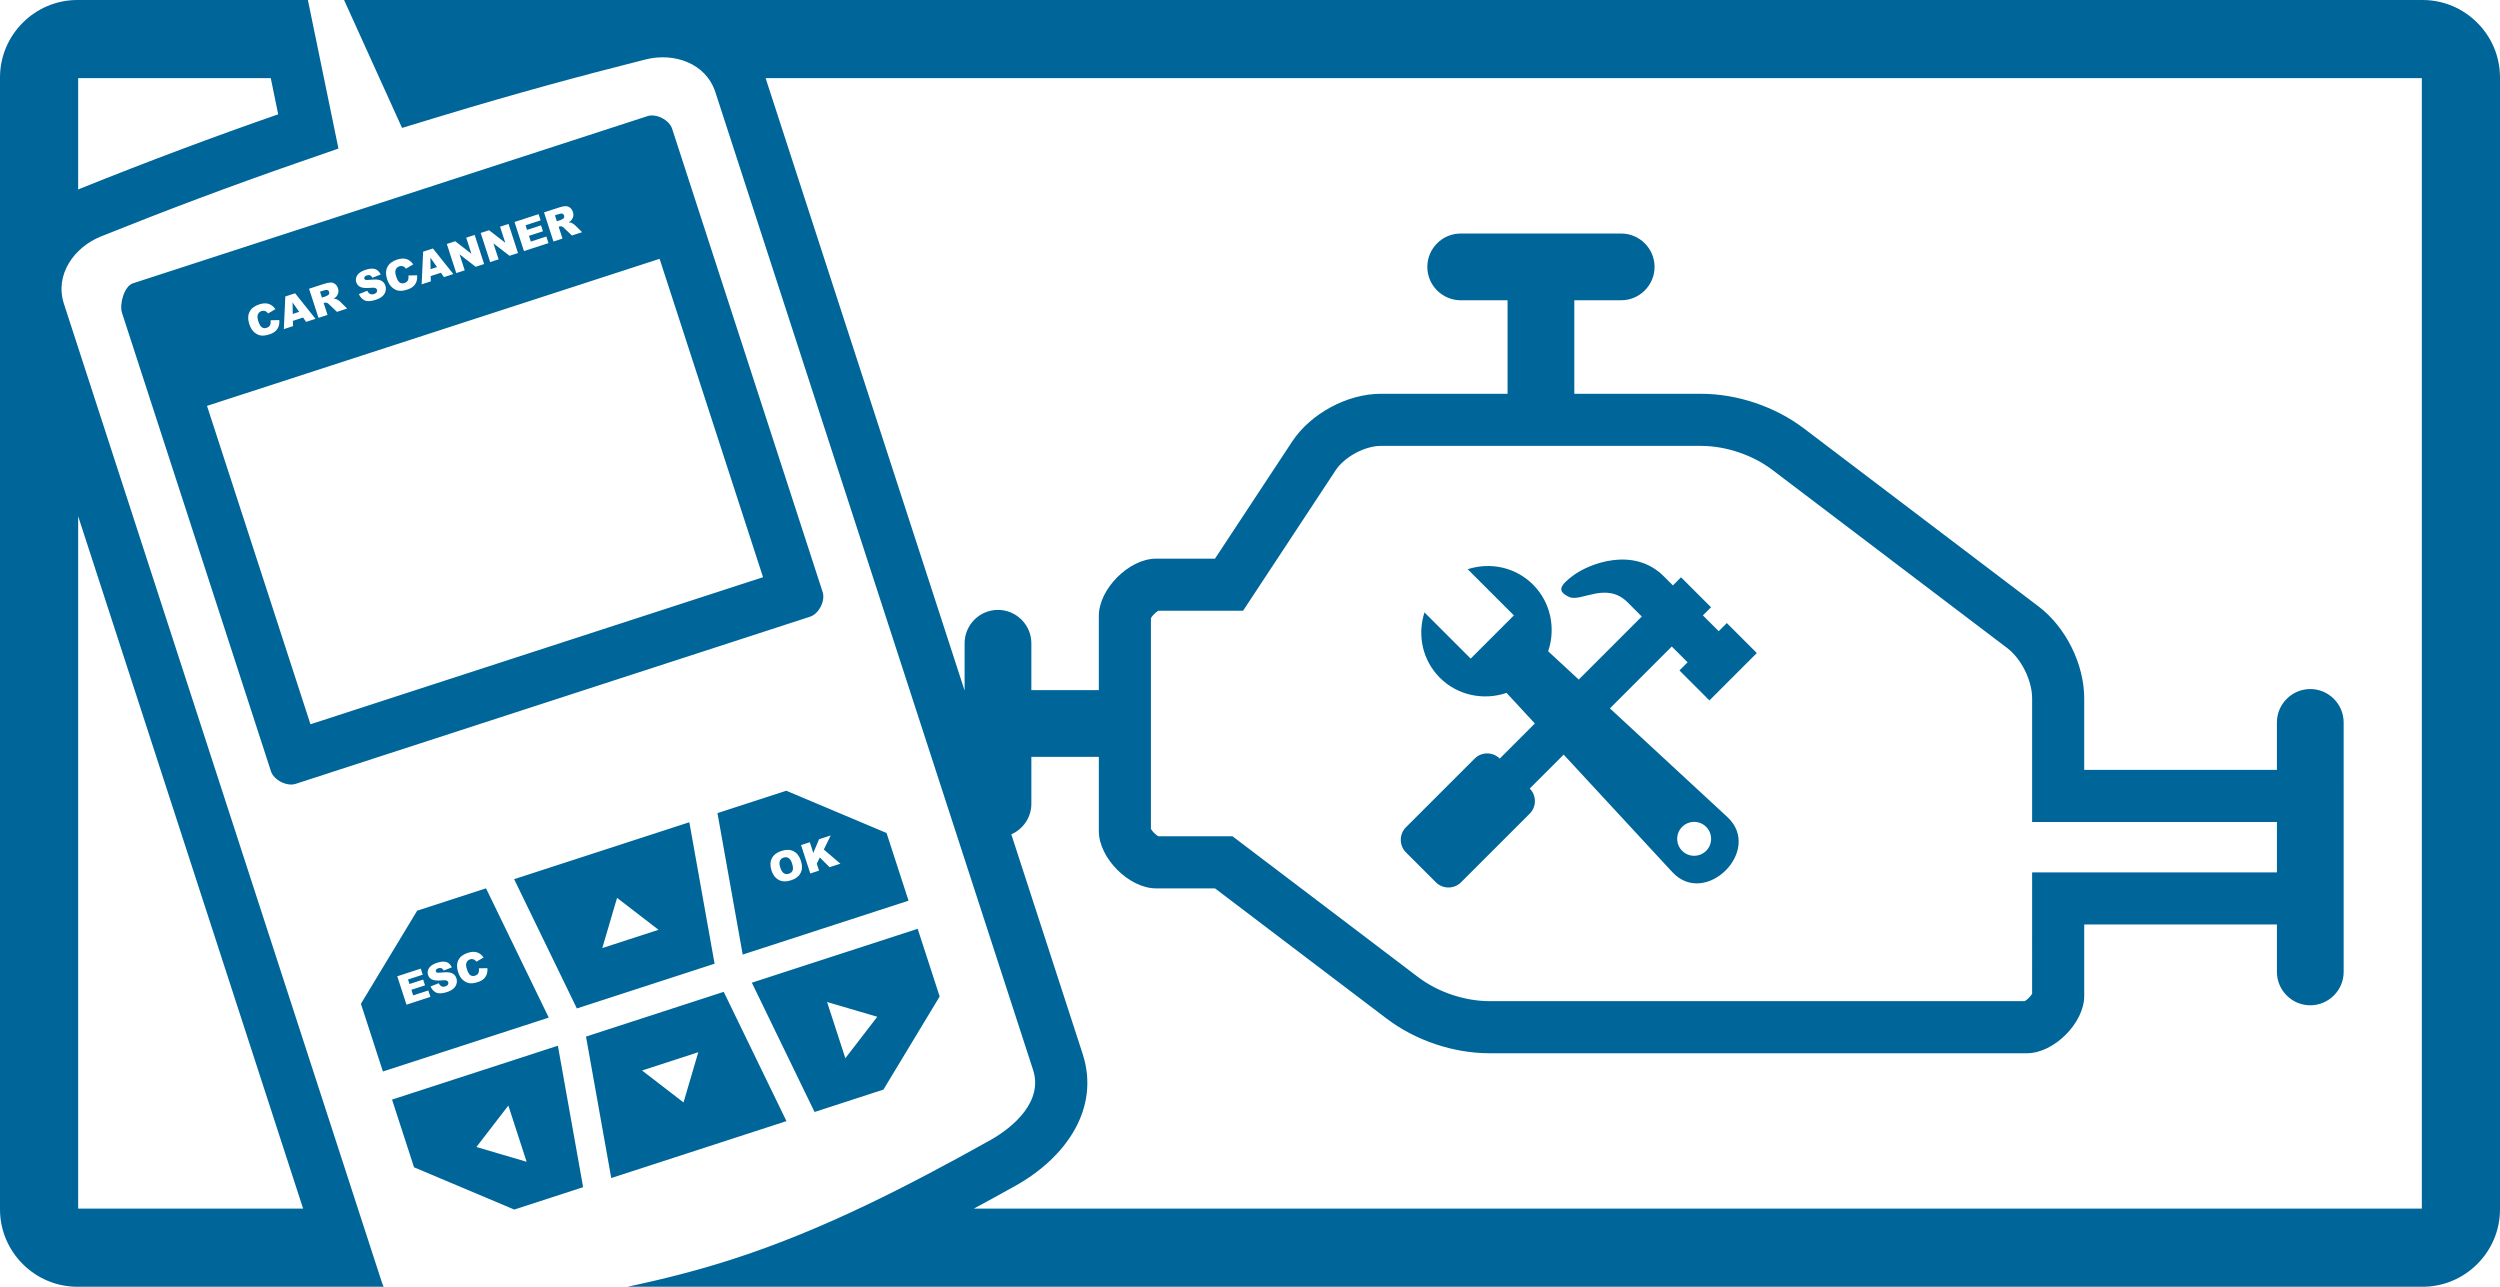 <?xml version="1.0" encoding="utf-8"?>
<!-- Generator: Adobe Illustrator 12.0.0, SVG Export Plug-In . SVG Version: 6.00 Build 51448)  -->
<!DOCTYPE svg PUBLIC "-//W3C//DTD SVG 1.1//EN" "http://www.w3.org/Graphics/SVG/1.1/DTD/svg11.dtd">
<svg  version="1.1" id="Ebene_1" xmlns="http://www.w3.org/2000/svg" xmlns:xlink="http://www.w3.org/1999/xlink" width="272" height="140" viewBox="0 0 272 140"
	 overflow="visible" enable-background="new 0 0 272 140" xml:space="preserve">
<path fill-rule="evenodd" clip-rule="evenodd" fill="#006699" d="M126.025,66.451c-0.271,0.146-0.658,0.532-0.804,0.804v22.928
	c0.146,0.272,0.533,0.659,0.805,0.805h8.072l20.2,15.325c2.15,1.631,5.067,2.612,7.767,2.612h58.225
	c0.272-0.146,0.659-0.533,0.805-0.805V94.914h26.635V89.43h-26.635V75.98c0-1.944-1.17-4.304-2.72-5.479l-25.54-19.375
	c-2.15-1.632-5.066-2.613-7.766-2.613h-34.826c-1.748,0-3.963,1.193-4.925,2.653l-10.073,15.285H126.025L126.025,66.451z
	 M8.504,8.504h20.955l0.809,3.934c-7.055,2.449-14.123,5.104-21.39,8.023c-0.126,0.051-0.25,0.104-0.374,0.158V8.504L8.504,8.504z
	 M33.498,0H27.71H8.42C3.789,0,0,3.789,0,8.42V131.58c0,4.631,3.789,8.42,8.42,8.42h27.323h6.002
	c-0.083-0.176-0.158-0.362-0.222-0.558L6.958,33.061c-1.036-3.187,1.113-6.166,4.034-7.339c6.984-2.806,14.026-5.46,21.136-7.928
	l4.695-1.63L33.498,0L33.498,0z M68.246,140c3.927-0.822,7.816-1.816,11.644-3.061c9.761-3.172,18.888-7.891,27.828-12.877
	c2.636-1.47,5.776-4.283,4.683-7.649L77.834,10.031c-1.035-3.186-4.525-4.334-7.578-3.566C62.958,8.3,55.7,10.293,48.498,12.475
	l-4.756,1.441L37.435,0h6.224h219.92C268.21,0,272,3.789,272,8.42V131.58c0,4.631-3.789,8.42-8.42,8.42H88.107H68.246L68.246,140z
	 M32.979,131.496H8.504v-75.33L32.979,131.496L32.979,131.496z M83.299,8.504h180.197v122.992h-157.54
	c1.461-0.788,2.966-1.614,4.523-2.482c5.47-3.051,9.248-8.396,7.313-14.352l-7.761-23.885c1.28-0.563,2.181-1.845,2.181-3.327v-5.1
	h7.34v8.076c0,2.937,3.294,6.23,6.23,6.23h6.409l18.68,14.172c3.135,2.379,7.257,3.766,11.193,3.766h58.469
	c2.935,0,6.23-3.295,6.23-6.23v-7.782h20.965v5.163c0,1.996,1.634,3.631,3.631,3.631h0c1.997,0,3.631-1.634,3.631-3.631V78.599
	c0-1.997-1.636-3.631-3.631-3.631h0c-1.996,0-3.631,1.636-3.631,3.631v5.162h-20.965v-7.78c0-3.719-2-7.748-4.963-9.996
	l-25.539-19.375c-3.136-2.379-7.257-3.766-11.193-3.766h-13.782V32.669h5.099c1.997,0,3.632-1.635,3.632-3.631v0
	c0-1.997-1.634-3.631-3.632-3.631h-17.462c-1.997,0-3.631,1.634-3.631,3.631v0c0,1.998,1.635,3.631,3.631,3.631h5.1v10.174h-13.781
	c-3.657,0-7.646,2.149-9.658,5.202l-8.393,12.736h-6.409c-2.938,0-6.23,3.293-6.23,6.23v8.076h-7.34v-5.1
	c0-1.996-1.635-3.631-3.631-3.631h-0.001c-1.997,0-3.631,1.634-3.631,3.631v5.146L83.299,8.504L83.299,8.504z M183.019,89.961
	c0.721-0.721,1.89-0.721,2.61,0c0.721,0.721,0.72,1.889,0,2.609s-1.889,0.72-2.609,0C182.299,91.85,182.298,90.682,183.019,89.961
	L183.019,89.961z M166.435,85.795c0.75,0.75,0.748,1.982,0,2.729l-7.478,7.475c-0.747,0.747-1.981,0.747-2.728,0l-3.263-3.262
	c-0.747-0.747-0.75-1.978,0-2.728l7.478-7.475c0.75-0.75,1.978-0.75,2.728,0l3.819-3.819l-3.079-3.329
	c-2.476,0.847-5.319,0.288-7.247-1.64s-2.467-4.671-1.682-7.116l5.026,5.026l4.702-4.701l-5.027-5.026
	c2.445-0.784,5.188-0.245,7.115,1.682s2.487,4.77,1.64,7.247l3.329,3.079l6.859-6.86l-1.542-1.542
	c-2.323-2.324-5.088,0.014-6.36-0.585c-1.272-0.6-1.148-1.172,0.488-2.374c1.637-1.203,6.492-3.192,9.814,0.131l0.985,0.985
	l0.885-0.885l3.263,3.262l-0.885,0.885l1.72,1.72l0.885-0.885l3.262,3.262l-0.885,0.884l-3.386,3.386l-0.885,0.885l-3.262-3.261
	l0.886-0.886l-1.72-1.72l-6.731,6.733l12.778,11.82c3.895,3.603-2.388,9.886-5.99,5.991l-11.82-12.779L166.435,85.795
	L166.435,85.795z M22.523,44.159l49.241-16L83.02,62.8l-49.241,16L22.523,44.159L22.523,44.159z M60.587,24.073L61,23.938
	c0.044-0.015,0.126-0.058,0.245-0.127c0.06-0.035,0.104-0.085,0.127-0.151c0.023-0.065,0.024-0.134,0.001-0.204
	c-0.033-0.102-0.091-0.169-0.174-0.203s-0.213-0.021-0.392,0.036l-0.43,0.14L60.587,24.073L60.587,24.073z M60.216,26.276
	l0.983-0.319l-0.417-1.285l0.086-0.028c0.089-0.029,0.178-0.032,0.263-0.005c0.065,0.02,0.15,0.084,0.257,0.187l0.838,0.798
	l1.106-0.36L62.56,24.5c-0.038-0.038-0.104-0.089-0.201-0.152c-0.095-0.062-0.167-0.101-0.21-0.115
	c-0.066-0.021-0.165-0.033-0.293-0.035c0.135-0.08,0.236-0.159,0.303-0.236c0.104-0.121,0.175-0.259,0.208-0.411
	c0.033-0.151,0.021-0.315-0.036-0.492c-0.065-0.201-0.17-0.356-0.313-0.465c-0.143-0.108-0.304-0.163-0.48-0.163
	c-0.176,0-0.417,0.049-0.718,0.147l-1.631,0.53L60.216,26.276L60.216,26.276z M55.978,24.152l1.029,3.167l2.67-0.868l-0.233-0.718
	l-1.689,0.549l-0.203-0.624l1.523-0.495l-0.21-0.646l-1.522,0.495l-0.164-0.504l1.642-0.533l-0.22-0.676L55.978,24.152
	L55.978,24.152z M52.3,25.347l1.029,3.167l0.919-0.299l-0.565-1.739l1.752,1.353l0.923-0.299l-1.03-3.167l-0.922,0.299l0.569,1.752
	l-1.761-1.365L52.3,25.347L52.3,25.347z M48.614,26.544l1.029,3.167l0.92-0.299l-0.565-1.739l1.751,1.354l0.923-0.3l-1.029-3.167
	l-0.922,0.299l0.569,1.752l-1.762-1.364L48.614,26.544L48.614,26.544z M47.546,29.057l-0.72-1.024l0.021,1.251L47.546,29.057
	L47.546,29.057z M47.974,29.676l0.326,0.473l1.024-0.333l-2.22-2.78l-1.067,0.346l-0.161,3.554l1-0.325l-0.016-0.573L47.974,29.676
	L47.974,29.676z M44.442,29.971c0.021,0.215,0.001,0.39-0.06,0.526c-0.062,0.136-0.186,0.235-0.374,0.296
	c-0.192,0.063-0.364,0.046-0.513-0.05c-0.148-0.096-0.28-0.319-0.395-0.67c-0.092-0.284-0.114-0.506-0.069-0.668
	c0.061-0.217,0.202-0.362,0.423-0.433c0.098-0.032,0.193-0.041,0.286-0.026c0.091,0.015,0.178,0.051,0.257,0.107
	c0.047,0.034,0.103,0.095,0.164,0.182l0.802-0.474c-0.219-0.298-0.469-0.491-0.75-0.578c-0.281-0.087-0.621-0.066-1.02,0.063
	c-0.509,0.166-0.858,0.435-1.045,0.807c-0.187,0.372-0.195,0.82-0.025,1.345c0.127,0.392,0.313,0.689,0.552,0.89
	s0.486,0.316,0.737,0.345c0.25,0.029,0.548-0.013,0.892-0.125c0.283-0.092,0.504-0.208,0.661-0.351
	c0.157-0.141,0.272-0.313,0.343-0.515c0.071-0.202,0.097-0.432,0.076-0.691L44.442,29.971L44.442,29.971z M39.047,31.996l0.913-0.36
	c0.069,0.145,0.148,0.247,0.236,0.306c0.141,0.096,0.308,0.112,0.495,0.051c0.139-0.045,0.237-0.113,0.291-0.203
	c0.054-0.09,0.067-0.179,0.039-0.265c-0.026-0.082-0.086-0.145-0.18-0.186c-0.092-0.042-0.28-0.048-0.561-0.021
	c-0.46,0.044-0.808,0.015-1.042-0.085c-0.236-0.101-0.395-0.273-0.475-0.521c-0.053-0.163-0.056-0.333-0.009-0.508
	s0.152-0.335,0.315-0.48c0.162-0.144,0.408-0.27,0.738-0.377c0.405-0.132,0.739-0.156,1-0.075c0.261,0.081,0.465,0.28,0.612,0.595
	l-0.905,0.353c-0.071-0.135-0.157-0.221-0.256-0.26c-0.099-0.039-0.218-0.037-0.356,0.008c-0.114,0.037-0.192,0.089-0.233,0.156
	c-0.042,0.066-0.052,0.135-0.029,0.204c0.017,0.05,0.055,0.086,0.115,0.113s0.182,0.029,0.367,0.01
	c0.457-0.048,0.794-0.052,1.01-0.019c0.215,0.034,0.389,0.107,0.518,0.22c0.128,0.112,0.223,0.254,0.279,0.427
	c0.066,0.203,0.07,0.41,0.013,0.617c-0.056,0.208-0.171,0.389-0.344,0.543c-0.173,0.154-0.414,0.281-0.72,0.38
	c-0.538,0.175-0.945,0.192-1.22,0.053C39.382,32.532,39.178,32.308,39.047,31.996L39.047,31.996z M35.025,32.378l-0.209-0.644
	l0.43-0.14c0.178-0.058,0.309-0.069,0.392-0.036c0.082,0.034,0.141,0.101,0.174,0.204c0.022,0.069,0.021,0.137-0.002,0.204
	c-0.023,0.066-0.066,0.116-0.126,0.151c-0.119,0.069-0.201,0.112-0.245,0.127L35.025,32.378L35.025,32.378z M34.654,34.582
	l-1.029-3.167l1.631-0.53c0.302-0.098,0.542-0.146,0.719-0.147c0.176,0,0.337,0.054,0.48,0.163s0.248,0.264,0.313,0.465
	c0.058,0.176,0.069,0.34,0.035,0.492c-0.033,0.152-0.103,0.289-0.208,0.411c-0.067,0.077-0.169,0.156-0.303,0.236
	c0.129,0.001,0.227,0.013,0.293,0.034c0.043,0.015,0.115,0.053,0.211,0.115c0.096,0.063,0.162,0.115,0.201,0.153l0.771,0.764
	l-1.106,0.359l-0.837-0.798c-0.107-0.103-0.192-0.166-0.257-0.186c-0.085-0.027-0.175-0.024-0.263,0.004l-0.087,0.028l0.418,1.285
	L34.654,34.582L34.654,34.582z M32.551,33.93l-0.699,0.227l-0.022-1.251L32.551,33.93L32.551,33.93z M32.979,34.548l-1.115,0.362
	l0.017,0.573l-1,0.325l0.161-3.554l1.066-0.347l2.22,2.78l-1.024,0.333L32.979,34.548L32.979,34.548z M29.446,34.843l0.942-0.019
	c0.02,0.259-0.005,0.49-0.077,0.691s-0.187,0.373-0.343,0.515c-0.157,0.142-0.378,0.259-0.661,0.351
	c-0.344,0.112-0.643,0.153-0.893,0.124c-0.25-0.029-0.498-0.144-0.738-0.344c-0.239-0.201-0.423-0.498-0.551-0.891
	c-0.17-0.524-0.162-0.973,0.025-1.344c0.188-0.372,0.536-0.642,1.045-0.807c0.398-0.129,0.739-0.151,1.02-0.063
	c0.281,0.087,0.531,0.28,0.75,0.578l-0.802,0.473c-0.062-0.087-0.117-0.147-0.165-0.182c-0.078-0.057-0.165-0.093-0.256-0.107
	c-0.093-0.015-0.188-0.006-0.286,0.026c-0.222,0.072-0.363,0.217-0.423,0.433c-0.045,0.162-0.023,0.385,0.069,0.668
	c0.114,0.352,0.247,0.575,0.395,0.671s0.32,0.112,0.512,0.049c0.188-0.061,0.312-0.16,0.374-0.295
	C29.448,35.233,29.468,35.058,29.446,34.843L29.446,34.843z M29.482,83.92c0.309,0.952,1.728,1.674,2.679,1.365l55.98-18.189
	c0.951-0.309,1.674-1.726,1.365-2.679C84.046,47.612,78.585,30.806,73.125,14c-0.31-0.953-1.728-1.674-2.679-1.365l-55.98,18.189
	c-0.951,0.309-1.499,2.267-1.19,3.218C18.736,50.848,24.021,67.115,29.482,83.92L29.482,83.92z M98.849,97.995l-1.196-3.682
	l-1.197-3.682l-10.905-4.599l-7.492,2.435l2.747,15.391C87.16,101.793,92.494,100.06,98.849,97.995L98.849,97.995z M88.625,120.984
	l7.492-2.435l6.119-10.13l-1.196-3.683l-1.197-3.682L81.8,106.917L88.625,120.984L88.625,120.984z M77.747,104.852L75,89.46
	l-19.063,6.194l6.825,14.066L77.747,104.852L77.747,104.852z M66.503,128.171l19.063-6.194l-6.825-14.066l-14.984,4.869
	L66.503,128.171L66.503,128.171z M42.654,119.636l1.197,3.682l1.196,3.683l10.905,4.599l7.492-2.435l-2.746-15.391
	C54.343,115.838,49.009,117.572,42.654,119.636L42.654,119.636z M39.268,109.213l6.119-10.13l7.492-2.435l6.825,14.067
	l-18.044,5.862l-1.196-3.682L39.268,109.213L39.268,109.213z M87.155,91.945l1.004,3.09l0.955-0.311l-0.246-0.754l0.326-0.677
	l1.064,1.059l1.177-0.382l-1.802-1.542l0.748-1.531l-1.269,0.412l-0.623,1.493l-0.38-1.168L87.155,91.945L87.155,91.945z
	 M84.894,94.395c0.102,0.312,0.232,0.517,0.392,0.616c0.16,0.098,0.341,0.115,0.54,0.05c0.205-0.066,0.342-0.185,0.412-0.354
	c0.068-0.17,0.047-0.428-0.065-0.774c-0.095-0.291-0.222-0.484-0.383-0.581c-0.161-0.095-0.341-0.111-0.543-0.045
	c-0.192,0.062-0.325,0.18-0.396,0.354C84.777,93.835,84.792,94.08,84.894,94.395L84.894,94.395z M83.937,94.701
	c0.117,0.361,0.287,0.639,0.506,0.833c0.22,0.194,0.462,0.31,0.727,0.347c0.265,0.037,0.571-0.002,0.92-0.115
	c0.343-0.112,0.608-0.269,0.796-0.472c0.187-0.203,0.304-0.44,0.351-0.71c0.046-0.271,0.012-0.587-0.106-0.948
	c-0.162-0.497-0.427-0.839-0.794-1.024c-0.368-0.186-0.809-0.195-1.324-0.028c-0.501,0.163-0.847,0.431-1.037,0.803
	C83.787,93.757,83.773,94.196,83.937,94.701L83.937,94.701z M52.109,105.352c0.021,0.209,0.001,0.38-0.059,0.513
	c-0.061,0.133-0.182,0.229-0.365,0.289c-0.188,0.062-0.354,0.045-0.5-0.048c-0.145-0.094-0.273-0.311-0.385-0.654
	c-0.09-0.276-0.112-0.494-0.067-0.651c0.059-0.212,0.197-0.353,0.413-0.423c0.095-0.031,0.188-0.04,0.279-0.025
	c0.089,0.015,0.173,0.05,0.25,0.105c0.046,0.034,0.1,0.092,0.16,0.177l0.782-0.461c-0.213-0.291-0.458-0.479-0.731-0.564
	c-0.274-0.085-0.606-0.064-0.995,0.063c-0.498,0.162-0.837,0.423-1.02,0.787c-0.183,0.362-0.191,0.8-0.025,1.312
	c0.125,0.383,0.305,0.672,0.538,0.868c0.235,0.196,0.475,0.308,0.72,0.337c0.244,0.028,0.535-0.013,0.871-0.122
	c0.276-0.09,0.492-0.204,0.645-0.342c0.153-0.138,0.265-0.306,0.334-0.502c0.069-0.197,0.095-0.421,0.075-0.674L52.109,105.352
	L52.109,105.352z M46.846,107.327c0.128,0.304,0.326,0.524,0.594,0.66c0.269,0.137,0.665,0.119,1.19-0.051
	c0.3-0.097,0.534-0.221,0.703-0.371c0.168-0.15,0.281-0.327,0.336-0.53c0.055-0.202,0.051-0.403-0.013-0.601
	c-0.055-0.169-0.146-0.308-0.273-0.417c-0.126-0.11-0.294-0.181-0.505-0.214c-0.211-0.034-0.539-0.028-0.986,0.017
	c-0.18,0.02-0.299,0.017-0.357-0.009c-0.059-0.025-0.097-0.062-0.112-0.11c-0.022-0.068-0.013-0.135,0.028-0.2
	c0.041-0.065,0.117-0.116,0.228-0.152c0.134-0.043,0.25-0.046,0.348-0.008c0.097,0.039,0.181,0.123,0.25,0.254l0.883-0.345
	c-0.144-0.307-0.342-0.501-0.598-0.581c-0.254-0.079-0.58-0.055-0.975,0.074c-0.322,0.104-0.562,0.227-0.72,0.368
	s-0.261,0.296-0.307,0.468c-0.046,0.17-0.043,0.336,0.008,0.495c0.079,0.242,0.233,0.411,0.463,0.508
	c0.229,0.099,0.568,0.125,1.018,0.084c0.274-0.027,0.457-0.021,0.548,0.02s0.148,0.102,0.175,0.181
	c0.027,0.084,0.015,0.17-0.038,0.258c-0.053,0.088-0.148,0.154-0.284,0.198c-0.183,0.06-0.344,0.043-0.482-0.05
	c-0.085-0.058-0.162-0.157-0.229-0.299L46.846,107.327L46.846,107.327z M43.222,106.219l1.004,3.09l2.604-0.847l-0.227-0.7
	l-1.648,0.536l-0.197-0.609l1.485-0.482l-0.205-0.63l-1.486,0.482l-0.16-0.491l1.602-0.521l-0.214-0.66L43.222,106.219
	L43.222,106.219z M67.136,97.688l-1.607,5.462l6.118-1.988L67.136,97.688L67.136,97.688z M74.367,119.944l1.607-5.462l-6.118,1.988
	L74.367,119.944L74.367,119.944z M51.834,124.795l5.462,1.607l-1.988-6.118L51.834,124.795L51.834,124.795z M95.448,110.625
	l-5.462-1.607l1.988,6.118L95.448,110.625z"/>
</svg>
